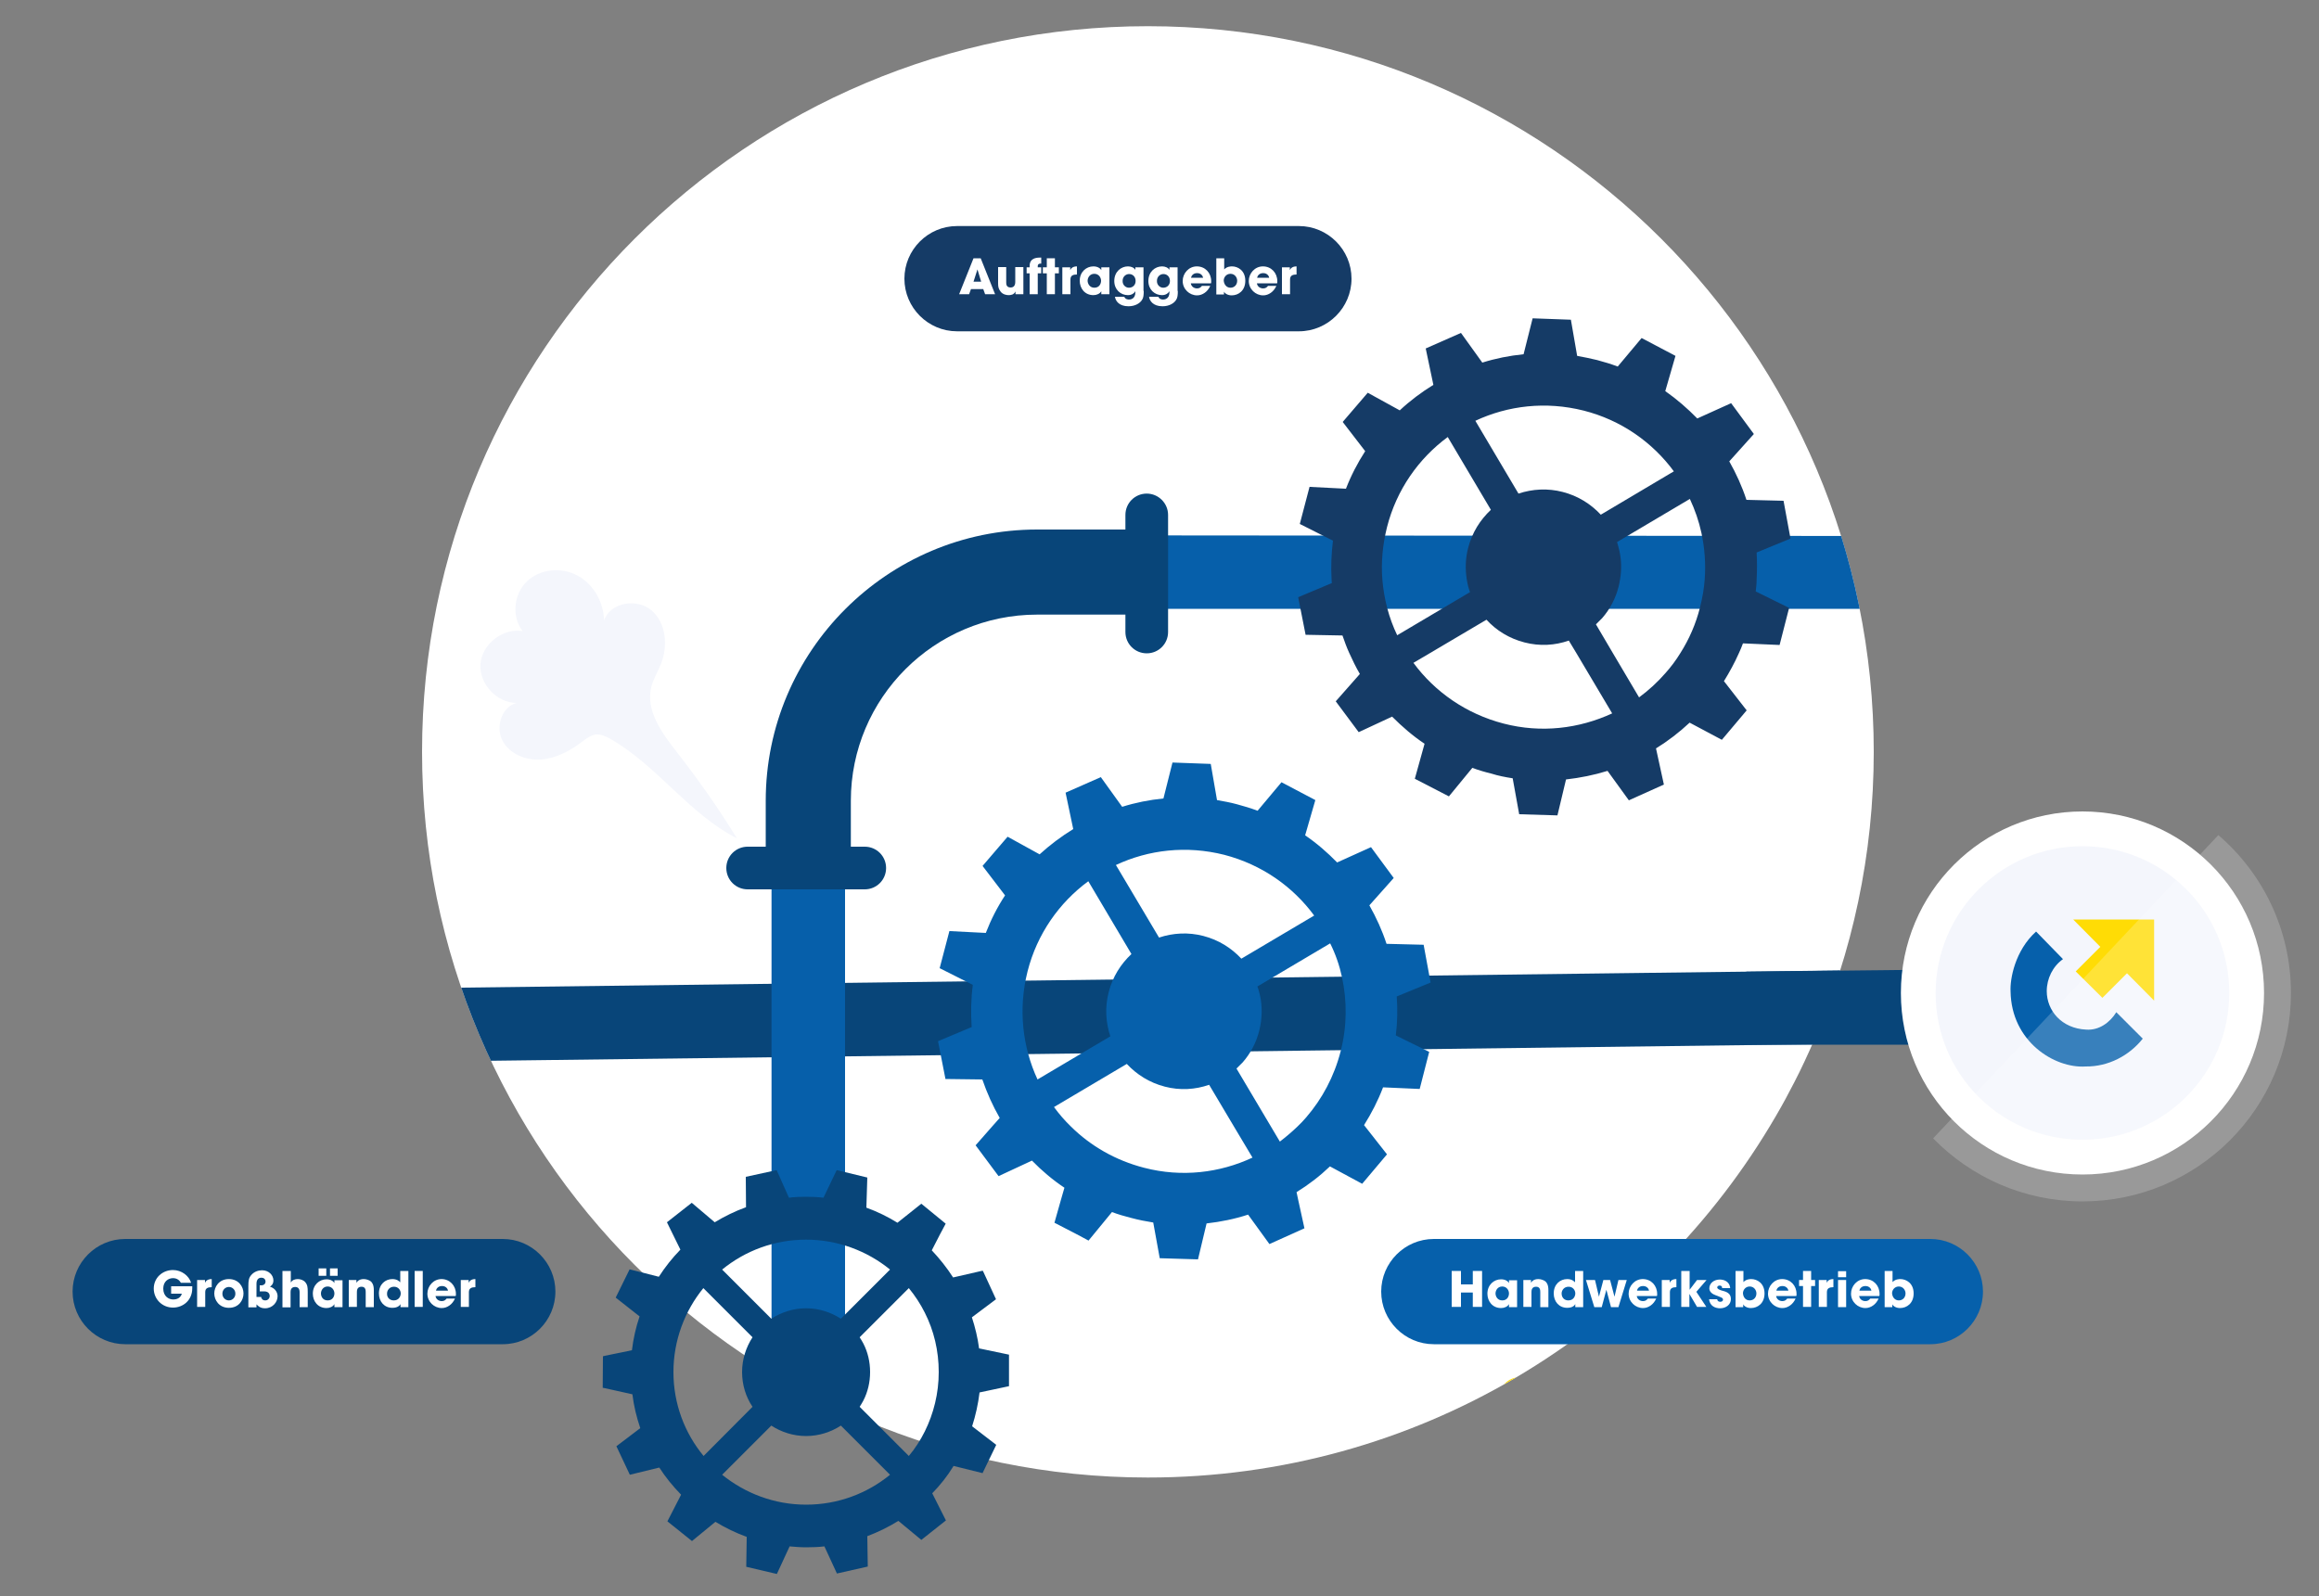 <?xml version="1.0" encoding="utf-8"?>
<!-- Generator: Adobe Illustrator 26.1.0, SVG Export Plug-In . SVG Version: 6.00 Build 0)  -->
<svg version="1.1" id="Ebene_1" xmlns="http://www.w3.org/2000/svg" xmlns:xlink="http://www.w3.org/1999/xlink" x="0px" y="0px"
	 viewBox="0 0 1000 688.4" style="enable-background:new 0 0 1000 688.4;" xml:space="preserve">
<rect x="0" y="0" width="1000" height="688.4" fill="#808080" stroke="none"/>
<style type="text/css">
	.st0{fill:#FFFFFF;}
	.st1{clip-path:url(#SVGID_00000137129637890489936510000001243030020896607931_);fill:#065FAA;}
	.st2{clip-path:url(#SVGID_00000137129637890489936510000001243030020896607931_);fill:#F59E51;}
	.st3{clip-path:url(#SVGID_00000137129637890489936510000001243030020896607931_);fill:#FFDB02;}
	.st4{clip-path:url(#SVGID_00000137129637890489936510000001243030020896607931_);fill:#084579;}
	.st5{clip-path:url(#SVGID_00000137129637890489936510000001243030020896607931_);fill:#0660AB;}
	.st6{clip-path:url(#SVGID_00000137129637890489936510000001243030020896607931_);fill:#F4F6FC;}
	.st7{clip-path:url(#SVGID_00000137129637890489936510000001243030020896607931_);fill:#FFFFFF;}
	.st8{fill:#153B66;}
	.st9{fill:#084579;}
	.st10{fill:#0660AB;}
	.st11{fill:#F4F6FC;}
	.st12{fill:#FFDC05;}
	.st13{opacity:0.2;}
	.st14{clip-path:url(#SVGID_00000028312425895813278780000003216657657755217071_);fill:#FFFFFF;}
</style>
<g>
	<g>
		<g>
			<path class="st0" d="M495,637.3c115.7,0,216.7-62.7,270.9-156.1c2.8-4.8,5.4-9.6,7.9-14.5c3-5.8,5.7-11.7,8.3-17.6
				c16.6-38.2,25.9-80.4,25.9-124.8c0-172.9-140.1-313-313-313c-172.9,0-313,140.1-313,313C182,497.1,322.1,637.3,495,637.3"/>
		</g>
		<g>
			<defs>
				<path id="SVGID_1_" d="M182,324.3c0,172.9,140.1,313,313,313c115.7,0,216.7-62.7,270.9-156.1c2.8-4.8,5.4-9.6,7.9-14.5
					c3-5.8,5.7-11.7,8.3-17.7c16.6-38.2,25.9-80.4,25.9-124.8c0-172.9-140.1-313-313-313C322.1,11.2,182,151.4,182,324.3"/>
			</defs>
			<clipPath id="SVGID_00000128459294703199638720000007072646580865215631_">
				<use xlink:href="#SVGID_1_"  style="overflow:visible;"/>
			</clipPath>
			
				<rect x="748.3" y="508.2" style="clip-path:url(#SVGID_00000128459294703199638720000007072646580865215631_);fill:#065FAA;" width="59.7" height="31.7"/>
			
				<rect x="661.8" y="590.7" style="clip-path:url(#SVGID_00000128459294703199638720000007072646580865215631_);fill:#F59E51;" width="36.7" height="12.9"/>
			
				<rect x="776.9" y="505.7" style="clip-path:url(#SVGID_00000128459294703199638720000007072646580865215631_);fill:#F59E51;" width="14.2" height="36.7"/>
			<path style="clip-path:url(#SVGID_00000128459294703199638720000007072646580865215631_);fill:#FFDB02;" d="M655.5,612.4H706
				c5.1,0,9.2-4.1,9.2-9.2c0-5.1-4.1-9.2-9.2-9.2h-50.5c-5.1,0-9.2,4.1-9.2,9.2C646.3,608.3,650.4,612.4,655.5,612.4"/>
			<path style="clip-path:url(#SVGID_00000128459294703199638720000007072646580865215631_);fill:#FFDB02;" d="M791.1,557.5
				c5.1,0,9.2-4.1,9.2-9.2v-50.5c0-5.1-4.1-9.2-9.2-9.2c-5.1,0-9.2,4.1-9.2,9.2v50.5C781.9,553.4,786.1,557.5,791.1,557.5"/>
			<polygon style="clip-path:url(#SVGID_00000128459294703199638720000007072646580865215631_);fill:#065FAA;" points="451.1,262.6 
				451.1,230.9 826.9,231.2 808,262.6 			"/>
			<polygon style="clip-path:url(#SVGID_00000128459294703199638720000007072646580865215631_);fill:#084579;" points="800.4,450.2 
				-643.8,468.2 -643.8,436.5 800.4,418.5 			"/>
			<path style="clip-path:url(#SVGID_00000128459294703199638720000007072646580865215631_);fill:#0660AB;" d="M493.4,503.7
				c-12.4-3.2-23.1-9.4-31.6-17.8c-2.7-2.6-5.1-5.4-7.3-8.4l31.4-18.6c4.3,4.6,9.8,8.1,16.4,9.8c6.5,1.7,13.1,1.3,19.1-0.8l10.7,18
				l8,13.4C526,505.9,509.6,507.9,493.4,503.7 M443.1,419c4.1-16.2,13.7-29.7,26.2-38.9l18.6,31.4c-4.6,4.3-8.1,9.8-9.8,16.4
				c-1.7,6.5-1.3,13.1,0.7,19.1l-31.4,18.6C440.9,451.6,439,435.2,443.1,419 M481.2,373.1c14.1-6.6,30.4-8.5,46.7-4.4
				c16.2,4.2,29.6,13.7,38.8,26.2l-31.4,18.6c-4.3-4.6-9.8-8.1-16.4-9.8c-6.5-1.7-13.1-1.3-19.1,0.7L481.2,373.1z M578.7,421.5
				c2.2,10.2,2.2,21.2-0.6,32c-2.8,10.9-8,20.5-14.8,28.4c-1.2,1.4-2.5,2.8-3.9,4.1c-2.4,2.3-4.9,4.4-7.5,6.4l-3.8-6.4l-14.9-25.1
				c0.9-0.9,1.8-1.8,2.7-2.7c3.3-3.8,5.8-8.4,7.1-13.6c1.3-5.2,1.4-10.5,0.3-15.4c-0.3-1.3-0.6-2.5-1.1-3.7l31.4-18.6
				C575.9,411.5,577.6,416.4,578.7,421.5 M497.3,527.3l2.8,15.4l16.5,0.5l3.7-15.5c6.1-0.7,12.1-1.9,17.9-3.8l9.2,12.7l15.1-6.8
				l-2.7-12.3l-0.7-3.3c5.2-3.2,10-6.9,14.4-11.1l13.9,7.5l10.7-12.7l-9.5-12.1l-0.4-0.5c3.2-5.1,6-10.5,8.2-16.3l15.8,0.7l4.1-16
				l-14.4-7.1c0.7-5.6,0.8-11.3,0.4-16.8l14.6-6l-3-16.3l-16-0.4c-1.9-5.8-4.4-11.3-7.4-16.6l10.5-11.8l-9.8-13.3l-14.6,6.6
				c-4.2-4.3-8.8-8.3-13.8-11.7l4.4-15.2l-14.6-7.7l-10.3,12.3c-2.9-1.1-5.9-2-8.9-2.8c-2.9-0.8-5.8-1.3-8.6-1.8l-2.7-15.6
				l-16.5-0.6l-3.9,15.5c-6.1,0.6-12.1,1.8-17.8,3.6l-9.2-12.8l-15.2,6.7l3.3,15.7c-5.2,3.2-10,6.8-14.5,10.9l-13.8-7.6l-10.8,12.6
				l9.7,12.7c-3.3,5-6.1,10.5-8.3,16.2l-15.7-0.8l-4.2,16l14.3,7.2c-0.8,6.1-0.9,12.2-0.5,18.2l-14.5,6.1l3.2,16.3l15.9,0.2
				c2,5.8,4.5,11.4,7.5,16.6l-3.2,3.6l-7.2,8.2l9.9,13.3l14.4-6.7c4.2,4.3,8.9,8.3,14,11.7l-1.5,5.2l-2.8,9.9l11.2,5.8l0.9,0.5
				l2.6,1.4l10.1-12.3c2.7,1,5.4,1.8,8.2,2.5C491,526.2,494.2,526.8,497.3,527.3"/>
			
				<rect x="332.7" y="343.1" style="clip-path:url(#SVGID_00000128459294703199638720000007072646580865215631_);fill:#065FAA;" width="31.7" height="298.5"/>
			<path style="clip-path:url(#SVGID_00000128459294703199638720000007072646580865215631_);fill:#084579;" d="M494.8,228.4h-47.6
				c-64.5,0-117,52.5-117,117v29h36.7v-29c0-44.3,36-80.3,80.3-80.3h47.6V228.4z"/>
			<path style="clip-path:url(#SVGID_00000128459294703199638720000007072646580865215631_);fill:#084579;" d="M503.7,222.1v50.5
				c0,5.1-4.1,9.2-9.2,9.2c-5.1,0-9.2-4.1-9.2-9.2v-50.5c0-5.1,4.1-9.2,9.2-9.2C499.5,212.9,503.7,217,503.7,222.1"/>
			<path style="clip-path:url(#SVGID_00000128459294703199638720000007072646580865215631_);fill:#084579;" d="M382.1,374.4
				c0,5.1-4.1,9.2-9.2,9.2h-50.5c-5.1,0-9.2-4.1-9.2-9.2c0-5.1,4.1-9.2,9.2-9.2h50.5C378,365.2,382.1,369.3,382.1,374.4"/>
			<path style="clip-path:url(#SVGID_00000128459294703199638720000007072646580865215631_);fill:#F4F6FC;" d="M317.8,361.6
				c-7.9-12.8-16.5-25.1-25.7-36.9c-6.6-8.4-13.9-18.3-11.2-28.6c0.9-3.4,2.8-6.4,4.1-9.7c3.1-7.7,2.3-17.5-3.9-23
				c-6.2-5.5-18.1-3.7-20.6,4.3c-0.2-7.9-4.5-15.7-11.4-19.4c-6.9-3.8-16.2-3-21.9,2.5c-5.7,5.4-6.7,15.3-1.8,21.4
				c-8.5-1.4-17.5,5.5-18.2,14.1c-0.7,8.6,7,16.9,15.6,16.9c-6.4,1.6-9.2,10.2-6.2,16.1c3,5.9,10.2,8.8,16.7,8.3
				c6.6-0.5,12.6-3.8,17.9-7.8c1.7-1.3,3.6-2.7,5.7-3c2.2-0.2,4.4,0.8,6.3,1.9C283.4,330.2,297.1,351.1,317.8,361.6"/>
			<path style="clip-path:url(#SVGID_00000128459294703199638720000007072646580865215631_);fill:#FFFFFF;" d="M140.7,507.8
				c4.9,7.9,10.2,15.5,15.9,22.7c4,5.2,8.5,11.3,6.9,17.6c-0.5,2.1-1.7,4-2.5,6c-1.9,4.7-1.4,10.8,2.4,14.2
				c3.8,3.4,11.1,2.3,12.7-2.6c0.1,4.8,2.8,9.6,7,12c4.2,2.3,10,1.8,13.5-1.5c3.5-3.3,4.2-9.4,1.1-13.2c5.2,0.9,10.8-3.4,11.2-8.7
				c0.4-5.3-4.3-10.4-9.6-10.4c3.9-1,5.7-6.3,3.8-9.9c-1.8-3.6-6.3-5.4-10.3-5.1c-4.1,0.3-7.8,2.4-11,4.8c-1.1,0.8-2.2,1.7-3.5,1.8
				c-1.4,0.2-2.7-0.5-3.9-1.2C161.9,527.2,153.4,514.3,140.7,507.8"/>
		</g>
		<g>
			<path class="st8" d="M648.4,312.1c-16.2-4.2-29.7-13.7-38.9-26.2l7.3-4.3l24.2-14.3c4.2,4.6,9.8,8.1,16.4,9.8
				c6.6,1.7,13.1,1.3,19.1-0.8l3.2,5.3l15.5,26.1C680.9,314.3,664.6,316.3,648.4,312.1 M596.1,250c-0.6-7.4,0.1-15,2-22.6
				c4.1-16.2,13.7-29.7,26.2-38.9l18.6,31.4c-4.6,4.3-8.1,9.8-9.8,16.4c-1.2,4.6-1.3,9.2-0.6,13.6c0.3,1.9,0.7,3.7,1.4,5.5
				l-31.4,18.6C598.9,266.5,596.8,258.4,596.1,250 M636.2,181.5c14.1-6.6,30.4-8.5,46.7-4.4c16.2,4.1,29.7,13.7,38.9,26.2L690.3,222
				c-4.3-4.6-9.8-8.1-16.4-9.8c-6.5-1.7-13.1-1.3-19.1,0.7L636.2,181.5z M733.7,229.9c1.4,6.5,1.9,13.3,1.4,20.1
				c-0.3,4-1,7.9-2,11.9c-1.8,7.2-4.7,13.8-8.5,19.8c-1.9,3.1-4,5.9-6.4,8.6c-3.4,3.9-7.2,7.4-11.4,10.5l-11.3-19.1l-7.3-12.4
				c0.9-0.9,1.8-1.8,2.7-2.7c3.3-3.8,5.8-8.4,7.1-13.7c0.2-1,0.5-2,0.6-3c0.7-4.2,0.6-8.4-0.3-12.4c-0.3-1.2-0.6-2.5-1-3.7
				l31.4-18.6C730.9,219.9,732.6,224.8,733.7,229.9 M652.3,335.7l2.8,15.5l16.5,0.5l3.7-15.5c6.1-0.7,12.1-1.9,17.9-3.7l9.2,12.7
				l15.1-6.8l-3.4-15.6c5.2-3.2,10-6.9,14.5-11.1l13.9,7.4l10.7-12.7l-9.8-12.6c2.4-3.9,4.6-7.9,6.5-12.2c0.6-1.3,1.2-2.7,1.7-4.1
				l15.8,0.7l4.1-16l-14.4-7.1c0.2-1.7,0.4-3.5,0.4-5.2c0.2-3.9,0.2-7.8,0-11.6l14.6-6l-3-16.3l-16-0.4c-1.9-5.8-4.4-11.3-7.4-16.6
				l10.6-11.8l-9.8-13.3l-14.6,6.6c-4.2-4.3-8.8-8.3-13.8-11.8l4.4-15.2l-14.6-7.7l-10.3,12.3c-2.9-1.1-5.9-2-8.9-2.8
				c-2.9-0.7-5.8-1.3-8.6-1.8l-2.7-15.6l-16.5-0.6l-3.9,15.5c-6.1,0.6-12.1,1.8-17.8,3.6l-9.2-12.8l-15.2,6.7l3.3,15.7
				c-5.2,3.2-10,6.8-14.5,11l-13.8-7.6l-10.8,12.6l9.7,12.6c-3.3,5.1-6.1,10.5-8.3,16.2l-15.7-0.8l-4.2,16l14.3,7.2
				c-0.7,5.6-0.9,11.2-0.6,16.7c0,0.5,0.1,1.1,0.1,1.6l-14.5,6.1l3.2,16.2l15.9,0.3c0.9,2.6,1.8,5.1,2.9,7.5
				c1.4,3.1,2.9,6.2,4.6,9.1l-10.4,11.8l9.9,13.3l14.4-6.7c4.3,4.3,8.9,8.3,14,11.7l-4.2,15.1l14.7,7.6l10.1-12.3
				c2.7,1,5.4,1.8,8.3,2.5C646,334.6,649.1,335.2,652.3,335.7"/>
		</g>
		<polygon class="st9" points="753.1,450.6 862.5,450.6 862.5,417.9 753.1,419.1 		"/>
		<g>
			<path class="st8" d="M412.7,97.5c-12.5,0-22.7,10.2-22.7,22.7c0,12.5,10.2,22.7,22.7,22.7h147.4c12.5,0,22.7-10.2,22.7-22.7
				c0-12.5-10.2-22.7-22.7-22.7H412.7z"/>
		</g>
		<g>
			<path class="st0" d="M418.7,124.7l-0.8,2.2h-4.3l6.2-15.5h3.1l6.2,15.5h-4.3l-0.8-2.2H418.7z M419.8,121.5h3.3l-1.6-5.3h0h0
				L419.8,121.5z"/>
			<path class="st0" d="M441.2,126.9h-3.3v-1.2h0c-0.7,1.5-2.1,1.6-3,1.6c-0.7,0-2.4-0.2-3.4-1.5c-0.9-1.2-1.1-2-1.1-3.6v-7h3.5v6.5
				c0,0.8,0,2.3,1.9,2.3c1,0,2-0.5,2-2.4v-6.4h3.5V126.9z"/>
			<path class="st0" d="M444,117.9h-1.3v-2.6h1.3v-0.6c0-3.3,2.8-3.6,4.5-3.6h0.5v2.6h-0.4c-0.3,0-1.1,0.1-1.1,1.1v0.5h1.5v2.6h-1.5
				v9H444V117.9z"/>
			<path class="st0" d="M454.9,115.3h1.7v2.6h-1.7v9h-3.5v-9h-1.7v-2.6h1.7v-3.9h3.5V115.3z"/>
			<path class="st0" d="M458.2,115.3h3.3v1.2h0c0.3-0.6,0.9-1.6,2.9-1.6v3.5c-1.6,0-2.8,0.4-2.8,2.1v6.4h-3.5V115.3z"/>
			<path class="st0" d="M478.4,126.9h-3.5v-1.3h0c-0.6,1.1-2,1.7-3.4,1.7c-3.7,0-5.9-2.9-5.9-6.2c0-3.8,2.8-6.2,5.9-6.2
				c1.9,0,3,0.9,3.4,1.6h0v-1.2h3.5V126.9z M471.9,124.1c2.2,0,2.9-1.8,2.9-3c0-1.4-1-3-2.9-3c-2,0-2.9,1.7-2.9,3
				C469,122.2,469.8,124.1,471.9,124.1z"/>
			<path class="st0" d="M493.2,125.5c0,1.7-0.1,2.9-0.7,3.8c-0.9,1.5-3,2.8-5.9,2.8c-4.1,0-5.6-2.4-5.8-4.1h4c0.5,1.2,1.8,1.2,2,1.2
				c0.4,0,2.8,0,2.8-3.2v-0.4h0c-0.4,0.7-1.4,1.7-3.2,1.7c-3.2,0-5.9-2.4-5.9-6.1c0-4,2.9-6.3,5.9-6.3c1.3,0,2.6,0.5,3.2,1.5h0v-1.1
				h3.5V125.5z M486.8,124.1c1.7,0,2.9-1.2,2.9-2.9c0-1.9-1.3-3-2.8-3c-1.5,0-2.8,1.2-2.8,2.9C484,122.9,485.4,124.1,486.8,124.1z"
				/>
			<path class="st0" d="M507.9,125.5c0,1.7-0.1,2.9-0.7,3.8c-0.9,1.5-3,2.8-5.9,2.8c-4.1,0-5.6-2.4-5.8-4.1h4c0.5,1.2,1.8,1.2,2,1.2
				c0.4,0,2.8,0,2.8-3.2v-0.4h0c-0.4,0.7-1.4,1.7-3.2,1.7c-3.2,0-5.9-2.4-5.9-6.1c0-4,2.9-6.3,5.9-6.3c1.3,0,2.6,0.5,3.2,1.5h0v-1.1
				h3.5V125.5z M501.6,124.1c1.7,0,2.9-1.2,2.9-2.9c0-1.9-1.3-3-2.8-3c-1.5,0-2.8,1.2-2.8,2.9C498.8,122.9,500.2,124.1,501.6,124.1z
				"/>
			<path class="st0" d="M521.9,123.3c-0.6,1.3-1.4,2.3-2.4,3c-1,0.7-2.1,1.1-3.3,1.1c-3.3,0-6.2-2.7-6.2-6.2c0-3.3,2.6-6.3,6.1-6.3
				c3.6,0,6.2,2.8,6.2,6.4c0,0.5,0,0.7-0.1,0.9h-8.7c0.2,1.4,1.4,2.2,2.7,2.2c1.1,0,1.6-0.5,2.1-1.1H521.9z M518.8,119.8
				c-0.1-0.7-0.8-2-2.6-2c-1.8,0-2.5,1.3-2.6,2H518.8z"/>
			<path class="st0" d="M524.4,111.4h3.5v4.8c1.2-1.3,2.9-1.3,3.4-1.3c2.4,0,5.7,1.7,5.7,6.2c0,4.2-2.9,6.3-5.9,6.3
				c-1.6,0-2.9-0.8-3.3-1.6h0v1.2h-3.3V111.4z M530.6,124.1c1.8,0,2.9-1.4,2.9-3c0-1.5-1.1-3-2.9-3c-1.8,0-2.9,1.5-2.9,2.9
				C527.8,122.7,528.9,124.1,530.6,124.1z"/>
			<path class="st0" d="M550.4,123.3c-0.6,1.3-1.4,2.3-2.4,3c-1,0.7-2.1,1.1-3.3,1.1c-3.3,0-6.2-2.7-6.2-6.2c0-3.3,2.6-6.3,6.1-6.3
				c3.6,0,6.2,2.8,6.2,6.4c0,0.5,0,0.7-0.1,0.9H542c0.2,1.4,1.4,2.2,2.7,2.2c1.1,0,1.6-0.5,2.1-1.1H550.4z M547.3,119.8
				c-0.1-0.7-0.8-2-2.6-2s-2.5,1.3-2.6,2H547.3z"/>
			<path class="st0" d="M552.9,115.3h3.3v1.2h0c0.3-0.6,0.9-1.6,2.9-1.6v3.5c-1.6,0-2.8,0.4-2.8,2.1v6.4h-3.5V115.3z"/>
		</g>
		<g>
			<path class="st9" d="M54,534.4c-12.5,0-22.7,10.2-22.7,22.7s10.2,22.7,22.7,22.7h162.8c12.5,0,22.7-10.2,22.7-22.7
				s-10.2-22.7-22.7-22.7H54z"/>
		</g>
		<g>
			<path class="st0" d="M82.9,554.9c0,0.3,0,0.5,0,0.8c0,5.2-4,8.3-8.3,8.3c-4.7,0-8.3-3.7-8.3-8.2c0-4.6,3.7-8,8.3-8
				c3.7,0,6.9,2.5,7.8,5.5H78c-0.6-1.1-1.7-2-3.4-2c-2,0-4.2,1.4-4.2,4.5c0,3.3,2.3,4.7,4.3,4.7c2,0,3.3-1,3.7-2.5h-4.6v-3.2H82.9z"
				/>
			<path class="st0" d="M85.1,552.1h3.3v1.2h0c0.3-0.6,0.9-1.6,2.9-1.6v3.5c-1.6,0-2.8,0.4-2.8,2.1v6.4h-3.5V552.1z"/>
			<path class="st0" d="M98.7,551.7c4.2,0,6.3,3.3,6.3,6.2c0,2.9-2,6.2-6.3,6.2c-4.2,0-6.3-3.3-6.3-6.2
				C92.4,555.1,94.4,551.7,98.7,551.7z M98.7,560.9c1.5,0,2.8-1.2,2.8-2.9c0-1.7-1.3-2.9-2.8-2.9c-1.5,0-2.8,1.2-2.8,2.9
				C95.9,559.6,97.1,560.9,98.7,560.9z"/>
			<path class="st0" d="M107.1,563.8v-9c0-2.5,0.2-3.7,1.3-4.9c1.2-1.4,3-2,4.6-2c2.9,0,4.9,2.1,4.9,4.4c0,1.7-1.1,2.4-1.5,2.7
				c1.7,0.4,3.3,2,3.3,4.1c0,2.5-2.1,5.2-5.4,5.2c-2.1,0-3-1-3.7-1.7v1.3H107.1z M110.6,559.4h2c0.1,0.5,0.4,1.5,1.8,1.5
				c1.2,0,1.9-1,1.9-1.9c0-0.5-0.2-2-2.4-2H112v-2.6h0.7c1.1,0,1.8-0.7,1.8-1.6c0-1.1-0.8-1.7-1.8-1.7c-2.1,0-2.1,2.2-2.1,2.7V559.4
				z"/>
			<path class="st0" d="M121.9,548.2h3.5v5h0c0.6-1.1,1.8-1.5,3-1.5c1.1,0,2.4,0.4,3.2,1.3c1,1.2,1.1,2.2,1.1,4.3v6.5h-3.5v-6.3
				c0-0.6,0-2.4-1.9-2.4c-2,0-2,1.7-2,2.3v6.5h-3.5V548.2z"/>
			<path class="st0" d="M147.7,563.8h-3.5v-1.3h0c-0.6,1.1-2,1.7-3.4,1.7c-3.7,0-5.9-2.9-5.9-6.2c0-3.8,2.8-6.2,5.9-6.2
				c1.9,0,3,0.9,3.4,1.6h0v-1.2h3.5V563.8z M137.4,547.1h3.3v3.2h-3.3V547.1z M141.3,560.9c2.2,0,2.9-1.8,2.9-3c0-1.4-1-3-2.9-3
				c-2,0-2.9,1.7-2.9,3C138.4,559.1,139.1,560.9,141.3,560.9z M142.3,547.1h3.3v3.2h-3.3V547.1z"/>
			<path class="st0" d="M150.4,552.1h3.3v1.2h0c0.4-0.6,1.1-1.6,3.2-1.6c1.1,0,2.4,0.5,3,1c0.6,0.5,1.3,1.5,1.3,3.8v7.3h-3.5v-6.4
				c0-0.8,0-2.4-1.8-2.4c-2,0-2,1.7-2,2.4v6.3h-3.5V552.1z"/>
			<path class="st0" d="M176,563.8h-3.3v-1.3h0c-0.3,0.5-1.1,1.6-3.5,1.6c-3.5,0-5.8-2.7-5.8-6.2c0-4,2.8-6.2,5.8-6.2
				c2.1,0,3,1,3.4,1.4v-4.9h3.5V563.8z M169.8,560.9c2.2,0,3-1.8,3-3c0-1.4-1-2.9-2.9-2.9c-2,0-3,1.6-3,2.9
				C166.8,559.7,168.1,560.9,169.8,560.9z"/>
			<path class="st0" d="M178.8,548.2h3.5v15.5h-3.5V548.2z"/>
			<path class="st0" d="M196.2,560.1c-0.6,1.3-1.4,2.3-2.4,3c-1,0.7-2.1,1.1-3.3,1.1c-3.3,0-6.2-2.7-6.2-6.2c0-3.3,2.6-6.3,6.1-6.3
				s6.2,2.8,6.2,6.4c0,0.5,0,0.7-0.1,0.9h-8.7c0.2,1.4,1.4,2.2,2.7,2.2c1.1,0,1.6-0.5,2.1-1.1H196.2z M193.2,556.7
				c-0.1-0.7-0.8-2-2.6-2s-2.5,1.3-2.6,2H193.2z"/>
			<path class="st0" d="M198.8,552.1h3.3v1.2h0c0.3-0.6,0.9-1.6,2.9-1.6v3.5c-1.6,0-2.8,0.4-2.8,2.1v6.4h-3.5V552.1z"/>
		</g>
		<g>
			<path class="st10" d="M618.3,534.4c-12.5,0-22.7,10.2-22.7,22.7s10.2,22.7,22.7,22.7h214.1c12.5,0,22.7-10.2,22.7-22.7
				s-10.2-22.7-22.7-22.7H618.3z"/>
		</g>
		<g>
			<path class="st0" d="M626,548.2h4v5.8h5.1v-5.8h4v15.5h-4v-6.2H630v6.2h-4V548.2z"/>
			<path class="st0" d="M654.2,563.8h-3.5v-1.3h0c-0.6,1.1-2,1.7-3.4,1.7c-3.7,0-5.9-2.9-5.9-6.2c0-3.8,2.8-6.2,5.9-6.2
				c1.9,0,3,0.9,3.4,1.6h0v-1.2h3.5V563.8z M647.8,560.9c2.2,0,2.9-1.8,2.9-3c0-1.4-1-3-2.9-3c-2,0-2.9,1.7-2.9,3
				C644.9,559.1,645.7,560.9,647.8,560.9z"/>
			<path class="st0" d="M656.9,552.1h3.3v1.2h0c0.4-0.6,1.1-1.6,3.2-1.6c1.1,0,2.4,0.5,3,1c0.6,0.5,1.3,1.5,1.3,3.8v7.3h-3.5v-6.4
				c0-0.8,0-2.4-1.8-2.4c-2,0-2,1.7-2,2.4v6.3h-3.5V552.1z"/>
			<path class="st0" d="M682.6,563.8h-3.3v-1.3h0c-0.3,0.5-1.1,1.6-3.5,1.6c-3.5,0-5.8-2.7-5.8-6.2c0-4,2.8-6.2,5.8-6.2
				c2.1,0,3,1,3.4,1.4v-4.9h3.5V563.8z M676.3,560.9c2.2,0,3-1.8,3-3c0-1.4-1-2.9-2.9-2.9c-2,0-3,1.6-3,2.9
				C673.4,559.7,674.6,560.9,676.3,560.9z"/>
			<path class="st0" d="M687.8,552.1l1.7,7.2h0l1.9-7.2h2.9l1.9,7.2h0l1.7-7.2h3.6l-3.6,11.7h-3.2l-2-7.5h0l-2,7.5h-3.2l-3.6-11.7
				H687.8z"/>
			<path class="st0" d="M714.2,560.1c-0.6,1.3-1.4,2.3-2.4,3c-1,0.7-2.1,1.1-3.3,1.1c-3.3,0-6.2-2.7-6.2-6.2c0-3.3,2.6-6.3,6.1-6.3
				c3.6,0,6.2,2.8,6.2,6.4c0,0.5,0,0.7-0.1,0.9h-8.7c0.2,1.4,1.4,2.2,2.7,2.2c1.1,0,1.6-0.5,2.1-1.1H714.2z M711.1,556.7
				c-0.1-0.7-0.8-2-2.6-2s-2.5,1.3-2.6,2H711.1z"/>
			<path class="st0" d="M716.7,552.1h3.3v1.2h0c0.3-0.6,0.9-1.6,2.9-1.6v3.5c-1.6,0-2.8,0.4-2.8,2.1v6.4h-3.5V552.1z"/>
			<path class="st0" d="M725.1,548.2h3.5v8.1h0l3.2-4.2h4.1l-4.4,5.1l4.3,6.5h-4l-3.3-5.6h0v5.6h-3.5V548.2z"/>
			<path class="st0" d="M742.6,555.4c0-0.3-0.1-0.9-1.1-0.9c-0.7,0-1,0.5-1,0.8c0,0.6,0.9,1,1.8,1.3c2,0.5,4.1,1.1,4.1,3.7
				c0,2.5-2.2,4-4.7,4c-1.8,0-4.4-0.8-4.7-3.9h3.5c0.1,1.1,1.2,1.1,1.3,1.1c0.6,0,1.2-0.3,1.2-0.9c0-0.9-0.9-1-3.1-1.9
				c-1.5-0.5-2.8-1.5-2.8-3c0-2.3,2.1-3.8,4.5-3.8c1.5,0,4.2,0.6,4.5,3.7H742.6z"/>
			<path class="st0" d="M748.3,548.2h3.5v4.8c1.2-1.3,2.9-1.3,3.4-1.3c2.4,0,5.7,1.7,5.7,6.2c0,4.2-2.9,6.3-5.9,6.3
				c-1.6,0-2.9-0.8-3.3-1.6h0v1.2h-3.3V548.2z M754.5,560.9c1.8,0,2.9-1.4,2.9-3c0-1.5-1.1-3-2.9-3c-1.8,0-2.9,1.5-2.9,2.9
				C751.7,559.5,752.7,560.9,754.5,560.9z"/>
			<path class="st0" d="M774.3,560.1c-0.6,1.3-1.4,2.3-2.4,3c-1,0.7-2.1,1.1-3.3,1.1c-3.3,0-6.2-2.7-6.2-6.2c0-3.3,2.6-6.3,6.1-6.3
				c3.6,0,6.2,2.8,6.2,6.4c0,0.5,0,0.7-0.1,0.9h-8.7c0.2,1.4,1.4,2.2,2.7,2.2c1.1,0,1.6-0.5,2.1-1.1H774.3z M771.2,556.7
				c-0.1-0.7-0.8-2-2.6-2s-2.5,1.3-2.6,2H771.2z"/>
			<path class="st0" d="M781,552.1h1.7v2.6H781v9h-3.5v-9h-1.7v-2.6h1.7v-3.9h3.5V552.1z"/>
			<path class="st0" d="M784.4,552.1h3.3v1.2h0c0.3-0.6,0.9-1.6,2.9-1.6v3.5c-1.6,0-2.8,0.4-2.8,2.1v6.4h-3.5V552.1z"/>
			<path class="st0" d="M796.1,550.9h-3.5v-2.6h3.5V550.9z M796.1,563.8h-3.5v-11.7h3.5V563.8z"/>
			<path class="st0" d="M810.1,560.1c-0.6,1.3-1.4,2.3-2.4,3c-1,0.7-2.1,1.1-3.3,1.1c-3.3,0-6.2-2.7-6.2-6.2c0-3.3,2.6-6.3,6.1-6.3
				c3.6,0,6.2,2.8,6.2,6.4c0,0.5,0,0.7-0.1,0.9h-8.7c0.2,1.4,1.4,2.2,2.7,2.2c1.1,0,1.6-0.5,2.1-1.1H810.1z M807,556.7
				c-0.1-0.7-0.8-2-2.6-2s-2.5,1.3-2.6,2H807z"/>
			<path class="st0" d="M812.6,548.2h3.5v4.8c1.2-1.3,2.9-1.3,3.4-1.3c2.4,0,5.7,1.7,5.7,6.2c0,4.2-2.9,6.3-5.9,6.3
				c-1.6,0-2.9-0.8-3.3-1.6h0v1.2h-3.3V548.2z M818.8,560.9c1.8,0,2.9-1.4,2.9-3c0-1.5-1.1-3-2.9-3c-1.8,0-2.9,1.5-2.9,2.9
				C816,559.5,817.1,560.9,818.8,560.9z"/>
		</g>
		<g>
			<path class="st9" d="M311.4,636.1l21.2-21.2c4.3,2.8,9.5,4.5,15,4.5c5.5,0,10.7-1.7,15-4.5l21.2,21.2
				c-9.9,8.1-22.5,12.9-36.2,12.9C333.9,649,321.3,644.1,311.4,636.1 M290.4,591.8c0-13.7,4.9-26.4,12.9-36.2l21.2,21.2
				c-2.8,4.3-4.5,9.5-4.5,15c0,5.5,1.6,10.7,4.5,15L303.4,628C295.3,618.2,290.4,605.6,290.4,591.8 M311.4,547.6
				c9.9-8.1,22.5-12.9,36.2-12.9c13.7,0,26.4,4.9,36.2,12.9l-21.2,21.2c-4.3-2.8-9.5-4.5-15-4.5c-5.5,0-10.7,1.7-15,4.5L311.4,547.6
				z M398.8,566.2c3.9,7.7,6,16.4,6,25.6c0,9.2-2.2,17.9-6,25.6c-1.9,3.8-4.2,7.4-6.9,10.6l-21.2-21.2c0.6-0.9,1.1-1.8,1.6-2.7
				c1.9-3.7,2.9-7.9,2.9-12.3c0-4.4-1-8.6-2.9-12.3c-0.5-0.9-1-1.8-1.6-2.7l21.2-21.2C394.6,558.9,396.9,562.4,398.8,566.2
				 M321.8,675.8l13.2,3.1l5.5-11.9c2.3,0.2,4.7,0.4,7.1,0.4c2.7,0,5.3-0.1,7.9-0.4l5.4,11.7l13.3-3l-0.2-13.1
				c4.7-1.8,9.2-4,13.4-6.6l9.9,8.2l10.6-8.4l-5.9-11.7c3.5-3.6,6.6-7.5,9.2-11.8l12.5,3.1l5.9-12.2l-10.4-8
				c1.5-4.7,2.6-9.6,3.2-14.6l12.7-2.7v-13.6l-12.9-2.7c-0.6-4.6-1.7-9.1-3.1-13.4l10.4-7.8l-5.4-11.7l-0.3-0.6l-0.6,0.1l-12.2,2.8
				c-2.7-4.2-5.8-8.1-9.2-11.7l3.5-6.8l2.5-4.7l-10.5-8.6l-10.3,8.2c-4.2-2.6-8.7-4.8-13.4-6.5l0.4-13l-13.2-3.2l-5.7,11.9
				c-2.5-0.3-5.1-0.4-7.7-0.4c-2.4,0-4.9,0.1-7.2,0.4l-5.3-11.9l-13.3,2.9l0.1,13.1c-4.7,1.7-9.2,3.9-13.5,6.5l-9.9-8.4l-10.7,8.4
				l2.6,5.3l3.2,6.5c-3.5,3.6-6.6,7.5-9.3,11.7l-12.6-3.2l-6,12.2l10.3,8.1c-1.6,4.7-2.7,9.6-3.3,14.6l-11.7,2.4L260,585l-0.1,13.6
				l1.1,0.2l11.7,2.6c0.6,5,1.8,9.9,3.4,14.6l-10.3,7.8l5.8,12.3l12.7-3.1c2.7,4.2,5.9,8.1,9.4,11.7l-5.9,11.5l10.6,8.5l10.1-8.3
				c4.3,2.6,8.8,4.8,13.5,6.5L321.8,675.8z"/>
			<path class="st0" d="M898,506.6c43.2,0,78.3-35,78.3-78.3S941.2,350,898,350s-78.3,35-78.3,78.3S854.7,506.6,898,506.6"/>
			<path class="st11" d="M898,491.6c35,0,63.3-28.4,63.3-63.3c0-35-28.4-63.3-63.3-63.3s-63.3,28.4-63.3,63.3
				C834.6,463.3,863,491.6,898,491.6"/>
			<path class="st10" d="M867,427.6c0.3,21.6,18.9,33.3,32.4,32.4c9.8,0.1,18.8-4.7,24.6-12l-11.4-11.4c-2.8,4.5-7.5,7.9-13,7.5
				c-10.6-0.5-17-8.2-17-16.6c0-5.4,2.6-10.7,7-13.8L878,401.8C868.9,410,866.7,422.3,867,427.6"/>
		</g>
		<polygon class="st12" points="928.9,396.6 894,396.6 905.7,408.4 895.1,419 906.6,430.4 917.2,419.8 928.9,431.6 		"/>
		<g>
			<g class="st13">
				<g>
					<defs>
						<rect id="SVGID_00000098928649198185153470000007525841714867967666_" x="823.1" y="352" width="175.3" height="167.4"/>
					</defs>
					<clipPath id="SVGID_00000015315652072276243600000006873278552942447279_">
						<use xlink:href="#SVGID_00000098928649198185153470000007525841714867967666_"  style="overflow:visible;"/>
					</clipPath>
					<path style="clip-path:url(#SVGID_00000015315652072276243600000006873278552942447279_);fill:#FFFFFF;" d="M833.6,491
						c16.3,16.7,39.1,27.2,64.4,27.2c49.6,0,89.9-40.2,89.9-89.9c0-27.2-12.1-51.6-31.3-68.1L833.6,491z"/>
				</g>
			</g>
		</g>
	</g>
</g>
</svg>
